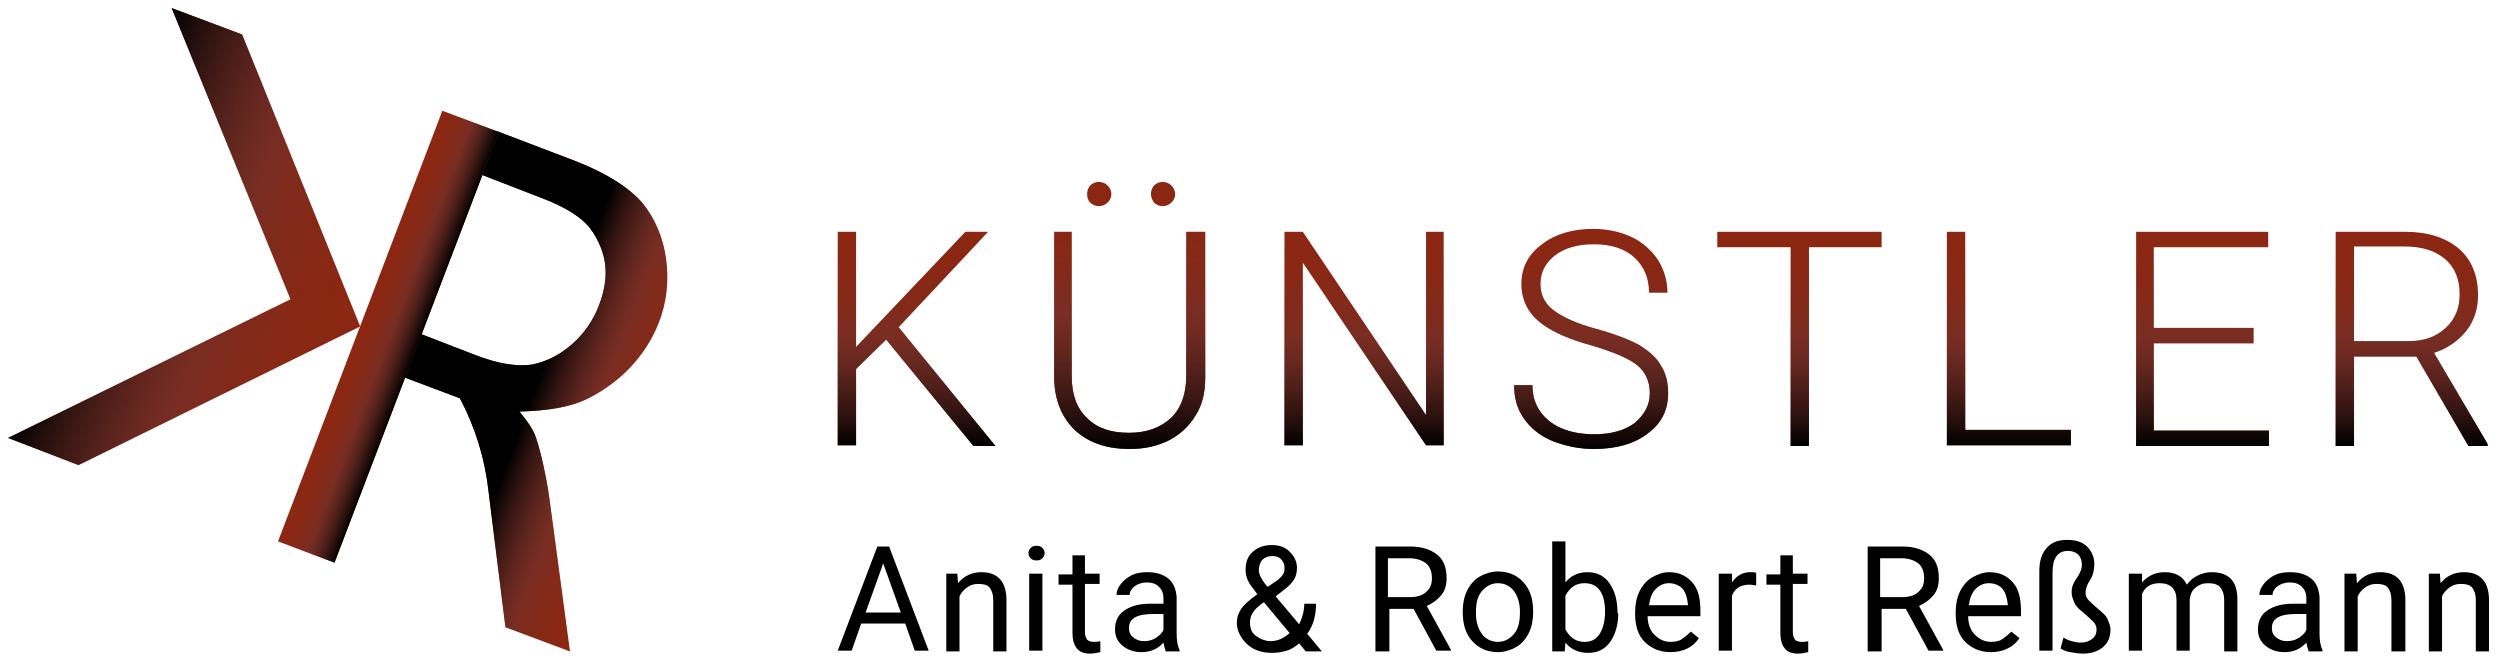 <?xml version="1.0" encoding="utf-8"?>
<!-- Generator: Adobe Illustrator 23.0.1, SVG Export Plug-In . SVG Version: 6.00 Build 0)  -->
<svg version="1.1" id="Ebene_1" xmlns="http://www.w3.org/2000/svg" xmlns:xlink="http://www.w3.org/1999/xlink" x="0px" y="0px"
	 viewBox="0 0 340.8 90" style="enable-background:new 0 0 340.8 90;" xml:space="preserve">
<style type="text/css">
	.st0{fill:#8B2712;}
	.st1{fill:url(#SVGID_1_);}
	.st2{fill:url(#SVGID_2_);}
	.st3{fill:url(#SVGID_3_);}
	.st4{fill:url(#SVGID_4_);}
	.st5{fill:url(#SVGID_5_);}
	.st6{fill:url(#SVGID_6_);}
	.st7{fill:url(#SVGID_7_);}
	.st8{fill:url(#SVGID_8_);}
	.st9{fill:url(#SVGID_9_);}
	.st10{fill:url(#SVGID_10_);}
	.st11{fill:url(#SVGID_11_);}
</style>
<g>
	<path class="st0" d="M74.9,68c-0.2-1.5-0.5-3.1-0.9-4.9c-0.4-1.8-0.8-3.1-1.1-3.9c-0.4-0.9-1.1-1.9-2.1-3.1
		c3.9-0.1,6.9-0.6,9.2-1.7c2.2-1.1,4.2-2.5,5.9-4.3s3-3.8,3.9-6.1c1.1-2.8,1.4-5.7,1-8.7c-0.4-2.9-1.5-5.5-3.2-7.6
		c-1.8-2.1-4.9-4.1-9.3-5.8l-10.5-4l-2.2,5.9l8,3.1c3.5,1.3,5.8,2.8,6.9,4.3c1.1,1.5,1.8,3.2,2,4.9c0.2,1.7-0.1,3.5-0.8,5.4
		c-0.8,2.1-2,3.9-3.7,5.4c-1.7,1.5-3.5,2.4-5.5,2.8c-2,0.3-4.6-0.1-7.7-1.3l-7.5-2.9L55,51.4l7.7,2.9c2.1,4,3.4,8.2,3.9,12.7
		l2.3,18.5l8.8,3.3L74.9,68z"/>
	
		<linearGradient id="SVGID_1_" gradientUnits="userSpaceOnUse" x1="4.137" y1="264.83" x2="-30.402" y2="264.83" gradientTransform="matrix(0.934 0.356 -0.356 0.934 179.335 -189.315)">
		<stop  offset="0" style="stop-color:#8B2712;stop-opacity:0"/>
		<stop  offset="0.25" style="stop-color:#663333;stop-opacity:0.5"/>
		<stop  offset="0.5" style="stop-color:#000000"/>
	</linearGradient>
	<path class="st1" d="M74.9,68c-0.2-1.5-0.5-3.1-0.9-4.9c-0.4-1.8-0.8-3.1-1.1-3.9c-0.4-0.9-1.1-1.9-2.1-3.1
		c3.9-0.1,6.9-0.6,9.2-1.7c2.2-1.1,4.2-2.5,5.9-4.3s3-3.8,3.9-6.1c1.1-2.8,1.4-5.7,1-8.7c-0.4-2.9-1.5-5.5-3.2-7.6
		c-1.8-2.1-4.9-4.1-9.3-5.8l-10.5-4l-2.2,5.9l8,3.1c3.5,1.3,5.8,2.8,6.9,4.3c1.1,1.5,1.8,3.2,2,4.9c0.2,1.7-0.1,3.5-0.8,5.4
		c-0.8,2.1-2,3.9-3.7,5.4c-1.7,1.5-3.5,2.4-5.5,2.8c-2,0.3-4.6-0.1-7.7-1.3l-7.5-2.9L55,51.4l7.7,2.9c2.1,4,3.4,8.2,3.9,12.7
		l2.3,18.5l8.8,3.3L74.9,68z"/>
	<path class="st0" d="M60.3,15.1l7.7,2.9L45.6,76.7l-7.7-2.9L60.3,15.1z"/>
	
		<linearGradient id="SVGID_2_" gradientUnits="userSpaceOnUse" x1="-38.349" y1="264.83" x2="-30.153" y2="264.83" gradientTransform="matrix(0.934 0.356 -0.356 0.934 179.335 -189.315)">
		<stop  offset="0" style="stop-color:#8B2712;stop-opacity:0"/>
		<stop  offset="0.5" style="stop-color:#663333;stop-opacity:0.5"/>
		<stop  offset="1" style="stop-color:#000000"/>
	</linearGradient>
	<path class="st2" d="M60.3,15.1l7.7,2.9L45.6,76.7l-7.7-2.9L60.3,15.1z"/>
	<polygon class="st0" points="49.1,44.5 33,4.7 23.4,1.1 39.6,40.8 1.1,59.7 10.7,63.4 	"/>
	
		<linearGradient id="SVGID_3_" gradientUnits="userSpaceOnUse" x1="-38.349" y1="264.83" x2="-77.8" y2="264.83" gradientTransform="matrix(0.934 0.356 -0.356 0.934 179.335 -189.315)">
		<stop  offset="0" style="stop-color:#8B2712;stop-opacity:0"/>
		<stop  offset="0.5" style="stop-color:#663333;stop-opacity:0.5"/>
		<stop  offset="1" style="stop-color:#000000"/>
	</linearGradient>
	<polygon class="st3" points="49.1,44.5 33,4.7 23.4,1.1 39.6,40.8 1.1,59.7 10.7,63.4 	"/>
</g>
<g>
	<g>
		<path class="st0" d="M120.8,46.3l-4.1,4v10.4h-2.5V31.6h2.5v15.7l14.9-15.7h3.1l-12.2,13l13.2,16.2h-3L120.8,46.3z"/>
		<path class="st0" d="M164.3,31.6v19.9c0,2-0.4,3.7-1.3,5.1c-0.9,1.5-2.1,2.6-3.6,3.4c-1.6,0.8-3.3,1.2-5.4,1.2
			c-3.1,0-5.5-0.8-7.4-2.5c-1.8-1.7-2.8-4-2.9-7V31.6h2.4v19.7c0,2.5,0.7,4.4,2.1,5.7c1.4,1.4,3.3,2,5.7,2s4.3-0.7,5.7-2
			s2.1-3.3,2.1-5.7V31.6H164.3z M148.2,26.5c0-0.5,0.1-0.8,0.4-1.2c0.3-0.3,0.7-0.5,1.2-0.5c0.5,0,0.9,0.2,1.2,0.5
			c0.3,0.3,0.5,0.7,0.5,1.2c0,0.4-0.2,0.8-0.5,1.1c-0.3,0.3-0.7,0.5-1.2,0.5c-0.5,0-0.9-0.2-1.2-0.5
			C148.3,27.3,148.2,26.9,148.2,26.5z M156.9,26.5c0-0.5,0.1-0.8,0.4-1.2c0.3-0.3,0.7-0.5,1.2-0.5c0.5,0,0.9,0.2,1.2,0.5
			c0.3,0.3,0.5,0.7,0.5,1.2c0,0.4-0.2,0.8-0.5,1.1c-0.3,0.3-0.7,0.5-1.2,0.5c-0.5,0-0.9-0.2-1.2-0.5
			C157.1,27.3,156.9,26.9,156.9,26.5z"/>
		<path class="st0" d="M196.9,60.7h-2.5l-16.8-24.9v24.9h-2.5V31.6h2.5l16.8,25v-25h2.4V60.7z"/>
		<path class="st0" d="M224.9,53.6c0-1.6-0.6-2.9-1.7-3.8c-1.1-0.9-3.2-1.8-6.2-2.7c-3-0.8-5.2-1.8-6.6-2.8c-2-1.4-3-3.3-3-5.6
			c0-2.2,0.9-4,2.8-5.4c1.8-1.4,4.2-2.1,7-2.1c1.9,0,3.7,0.4,5.2,1.1c1.5,0.7,2.7,1.8,3.6,3.1c0.8,1.3,1.3,2.8,1.3,4.5h-2.5
			c0-2-0.7-3.6-2-4.8s-3.2-1.8-5.5-1.8c-2.2,0-4,0.5-5.3,1.5c-1.3,1-2,2.3-2,3.9c0,1.5,0.6,2.7,1.8,3.6c1.2,0.9,3.1,1.8,5.7,2.5
			c2.6,0.7,4.6,1.5,5.9,2.2c1.3,0.8,2.4,1.7,3,2.8c0.7,1.1,1,2.3,1,3.8c0,2.3-0.9,4.1-2.8,5.5c-1.8,1.4-4.3,2.1-7.3,2.1
			c-2.1,0-3.9-0.4-5.7-1.1c-1.7-0.7-3-1.8-3.9-3.1s-1.3-2.8-1.3-4.5h2.5c0,2.1,0.8,3.7,2.3,4.9c1.5,1.2,3.6,1.8,6.1,1.8
			c2.3,0,4.1-0.5,5.5-1.5C224.2,56.5,224.9,55.2,224.9,53.6z"/>
		<path class="st0" d="M256.6,33.7h-10v27.1h-2.5V33.7h-10v-2.1h22.4V33.7z"/>
		<path class="st0" d="M267.9,58.6h14.4v2.1h-16.9V31.6h2.5V58.6z"/>
		<path class="st0" d="M307.2,46.8h-13.6v11.9h15.7v2.1h-18.1V31.6h18v2.1h-15.6v11h13.6V46.8z"/>
		<path class="st0" d="M329.4,48.6h-8.5v12.2h-2.5V31.6h9.5c3.1,0,5.5,0.8,7.3,2.3c1.7,1.5,2.6,3.6,2.6,6.3c0,1.9-0.5,3.5-1.6,4.9
			c-1.1,1.4-2.6,2.4-4.4,3l7.3,12.4v0.3h-2.6L329.4,48.6z M320.9,46.5h7.5c2.1,0,3.7-0.6,5-1.8c1.3-1.2,1.9-2.7,1.9-4.6
			c0-2.1-0.7-3.7-2-4.8c-1.3-1.1-3.1-1.7-5.5-1.7h-6.9V46.5z"/>
	</g>
	<g>
		<linearGradient id="SVGID_4_" gradientUnits="userSpaceOnUse" x1="124.926" y1="31.581" x2="124.926" y2="60.729">
			<stop  offset="0" style="stop-color:#8B2712;stop-opacity:0"/>
			<stop  offset="0.5" style="stop-color:#663333;stop-opacity:0.5"/>
			<stop  offset="1" style="stop-color:#000000"/>
		</linearGradient>
		<path class="st4" d="M120.8,46.3l-4.1,4v10.4h-2.5V31.6h2.5v15.7l14.9-15.7h3.1l-12.2,13l13.2,16.2h-3L120.8,46.3z"/>
		<linearGradient id="SVGID_5_" gradientUnits="userSpaceOnUse" x1="153.99" y1="24.854" x2="153.99" y2="61.129">
			<stop  offset="0" style="stop-color:#8B2712;stop-opacity:0"/>
			<stop  offset="0.5" style="stop-color:#663333;stop-opacity:0.5"/>
			<stop  offset="1" style="stop-color:#000000"/>
		</linearGradient>
		<path class="st5" d="M164.3,31.6v19.9c0,2-0.4,3.7-1.3,5.1c-0.9,1.5-2.1,2.6-3.6,3.4c-1.6,0.8-3.3,1.2-5.4,1.2
			c-3.1,0-5.5-0.8-7.4-2.5c-1.8-1.7-2.8-4-2.9-7V31.6h2.4v19.7c0,2.5,0.7,4.4,2.1,5.7c1.4,1.4,3.3,2,5.7,2s4.3-0.7,5.7-2
			s2.1-3.3,2.1-5.7V31.6H164.3z M148.2,26.5c0-0.5,0.1-0.8,0.4-1.2c0.3-0.3,0.7-0.5,1.2-0.5c0.5,0,0.9,0.2,1.2,0.5
			c0.3,0.3,0.5,0.7,0.5,1.2c0,0.4-0.2,0.8-0.5,1.1c-0.3,0.3-0.7,0.5-1.2,0.5c-0.5,0-0.9-0.2-1.2-0.5
			C148.3,27.3,148.2,26.9,148.2,26.5z M156.9,26.5c0-0.5,0.1-0.8,0.4-1.2c0.3-0.3,0.7-0.5,1.2-0.5c0.5,0,0.9,0.2,1.2,0.5
			c0.3,0.3,0.5,0.7,0.5,1.2c0,0.4-0.2,0.8-0.5,1.1c-0.3,0.3-0.7,0.5-1.2,0.5c-0.5,0-0.9-0.2-1.2-0.5
			C157.1,27.3,156.9,26.9,156.9,26.5z"/>
		<linearGradient id="SVGID_6_" gradientUnits="userSpaceOnUse" x1="186.067" y1="31.581" x2="186.067" y2="60.729">
			<stop  offset="0" style="stop-color:#8B2712;stop-opacity:0"/>
			<stop  offset="0.5" style="stop-color:#663333;stop-opacity:0.5"/>
			<stop  offset="1" style="stop-color:#000000"/>
		</linearGradient>
		<path class="st6" d="M196.9,60.7h-2.5l-16.8-24.9v24.9h-2.5V31.6h2.5l16.8,25v-25h2.4V60.7z"/>
		<linearGradient id="SVGID_7_" gradientUnits="userSpaceOnUse" x1="216.953" y1="31.18" x2="216.953" y2="61.129">
			<stop  offset="0" style="stop-color:#8B2712;stop-opacity:0"/>
			<stop  offset="0.5" style="stop-color:#663333;stop-opacity:0.5"/>
			<stop  offset="1" style="stop-color:#000000"/>
		</linearGradient>
		<path class="st7" d="M224.9,53.6c0-1.6-0.6-2.9-1.7-3.8c-1.1-0.9-3.2-1.8-6.2-2.7c-3-0.8-5.2-1.8-6.6-2.8c-2-1.4-3-3.3-3-5.6
			c0-2.2,0.9-4,2.8-5.4c1.8-1.4,4.2-2.1,7-2.1c1.9,0,3.7,0.4,5.2,1.1c1.5,0.7,2.7,1.8,3.6,3.1c0.8,1.3,1.3,2.8,1.3,4.5h-2.5
			c0-2-0.7-3.6-2-4.8s-3.2-1.8-5.5-1.8c-2.2,0-4,0.5-5.3,1.5c-1.3,1-2,2.3-2,3.9c0,1.5,0.6,2.7,1.8,3.6c1.2,0.9,3.1,1.8,5.7,2.5
			c2.6,0.7,4.6,1.5,5.9,2.2c1.3,0.8,2.4,1.7,3,2.8c0.7,1.1,1,2.3,1,3.8c0,2.3-0.9,4.1-2.8,5.5c-1.8,1.4-4.3,2.1-7.3,2.1
			c-2.1,0-3.9-0.4-5.7-1.1c-1.7-0.7-3-1.8-3.9-3.1s-1.3-2.8-1.3-4.5h2.5c0,2.1,0.8,3.7,2.3,4.9c1.5,1.2,3.6,1.8,6.1,1.8
			c2.3,0,4.1-0.5,5.5-1.5C224.2,56.5,224.9,55.2,224.9,53.6z"/>
		<linearGradient id="SVGID_8_" gradientUnits="userSpaceOnUse" x1="245.377" y1="31.581" x2="245.377" y2="60.729">
			<stop  offset="0" style="stop-color:#8B2712;stop-opacity:0"/>
			<stop  offset="0.5" style="stop-color:#663333;stop-opacity:0.5"/>
			<stop  offset="1" style="stop-color:#000000"/>
		</linearGradient>
		<path class="st8" d="M256.6,33.7h-10v27.1h-2.5V33.7h-10v-2.1h22.4V33.7z"/>
		<linearGradient id="SVGID_9_" gradientUnits="userSpaceOnUse" x1="273.831" y1="31.581" x2="273.831" y2="60.729">
			<stop  offset="0" style="stop-color:#8B2712;stop-opacity:0"/>
			<stop  offset="0.5" style="stop-color:#663333;stop-opacity:0.5"/>
			<stop  offset="1" style="stop-color:#000000"/>
		</linearGradient>
		<path class="st9" d="M267.9,58.6h14.4v2.1h-16.9V31.6h2.5V58.6z"/>
		<linearGradient id="SVGID_10_" gradientUnits="userSpaceOnUse" x1="300.163" y1="31.581" x2="300.163" y2="60.729">
			<stop  offset="0" style="stop-color:#8B2712;stop-opacity:0"/>
			<stop  offset="0.5" style="stop-color:#663333;stop-opacity:0.5"/>
			<stop  offset="1" style="stop-color:#000000"/>
		</linearGradient>
		<path class="st10" d="M307.2,46.8h-13.6v11.9h15.7v2.1h-18.1V31.6h18v2.1h-15.6v11h13.6V46.8z"/>
		<linearGradient id="SVGID_11_" gradientUnits="userSpaceOnUse" x1="328.767" y1="31.581" x2="328.767" y2="60.729">
			<stop  offset="0" style="stop-color:#8B2712;stop-opacity:0"/>
			<stop  offset="0.5" style="stop-color:#663333;stop-opacity:0.5"/>
			<stop  offset="1" style="stop-color:#000000"/>
		</linearGradient>
		<path class="st11" d="M329.4,48.6h-8.5v12.2h-2.5V31.6h9.5c3.1,0,5.5,0.8,7.3,2.3c1.7,1.5,2.6,3.6,2.6,6.3c0,1.9-0.5,3.5-1.6,4.9
			c-1.1,1.4-2.6,2.4-4.4,3l7.3,12.4v0.3h-2.6L329.4,48.6z M320.9,46.5h7.5c2.1,0,3.7-0.6,5-1.8c1.3-1.2,1.9-2.7,1.9-4.6
			c0-2.1-0.7-3.7-2-4.8c-1.3-1.1-3.1-1.7-5.5-1.7h-6.9V46.5z"/>
	</g>
	<g>
		<path d="M123.4,85h-6l-1.3,3.7h-1.9l5.4-14.2h1.6l5.4,14.2h-1.9L123.4,85z M118,83.5h4.8l-2.4-6.7L118,83.5z"/>
		<path d="M130.5,78.2l0.1,1.3c0.8-1,1.9-1.5,3.2-1.5c2.2,0,3.4,1.3,3.4,3.8v7h-1.8v-7c0-0.8-0.2-1.3-0.5-1.7s-0.9-0.5-1.6-0.5
			c-0.6,0-1.1,0.2-1.5,0.5s-0.8,0.7-1,1.2v7.5h-1.8V78.2H130.5z"/>
		<path d="M140.2,75.4c0-0.3,0.1-0.5,0.3-0.7s0.4-0.3,0.8-0.3s0.6,0.1,0.8,0.3s0.3,0.4,0.3,0.7s-0.1,0.5-0.3,0.7s-0.4,0.3-0.8,0.3
			s-0.6-0.1-0.8-0.3S140.2,75.7,140.2,75.4z M142.1,88.7h-1.8V78.2h1.8V88.7z"/>
		<path d="M147.9,75.6v2.6h2v1.4h-2v6.6c0,0.4,0.1,0.7,0.3,1c0.2,0.2,0.5,0.3,0.9,0.3c0.2,0,0.5,0,0.9-0.1v1.5
			c-0.5,0.1-0.9,0.2-1.4,0.2c-0.8,0-1.4-0.2-1.8-0.7s-0.6-1.2-0.6-2.1v-6.6h-1.9v-1.4h1.9v-2.6H147.9z"/>
		<path d="M158.9,88.7c-0.1-0.2-0.2-0.6-0.3-1.1c-0.8,0.9-1.8,1.3-3,1.3c-1,0-1.9-0.3-2.6-0.9s-1-1.3-1-2.2c0-1.1,0.4-2,1.3-2.6
			s2-0.9,3.5-0.9h1.8v-0.8c0-0.6-0.2-1.1-0.6-1.5s-0.9-0.6-1.7-0.6c-0.6,0-1.2,0.2-1.6,0.5s-0.7,0.7-0.7,1.2h-1.8
			c0-0.5,0.2-1,0.6-1.5s0.9-0.9,1.5-1.2s1.3-0.4,2.1-0.4c1.2,0,2.2,0.3,2.9,0.9s1,1.4,1.1,2.5v4.9c0,1,0.1,1.7,0.4,2.3v0.2H158.9z
			 M155.9,87.4c0.6,0,1.1-0.1,1.6-0.4s0.9-0.7,1.1-1.1v-2.2h-1.4c-2.2,0-3.3,0.6-3.3,1.9c0,0.6,0.2,1,0.6,1.3S155.3,87.4,155.9,87.4
			z"/>
		<path d="M168.6,84.9c0-0.7,0.2-1.3,0.6-1.9s1.1-1.2,2.2-2c-0.6-0.8-1.1-1.4-1.3-1.9s-0.3-0.9-0.3-1.4c0-1.1,0.3-1.9,1-2.5
			s1.5-0.9,2.6-0.9c1,0,1.8,0.3,2.4,0.9s1,1.3,1,2.2c0,0.6-0.1,1.1-0.4,1.6s-0.8,1-1.5,1.5l-1,0.8l3.2,3.8c0.4-0.8,0.7-1.8,0.7-2.8
			h1.6c0,1.7-0.4,3-1.2,4.1l2,2.4h-2.2l-0.9-1.1c-0.5,0.4-1,0.8-1.7,1s-1.3,0.3-2,0.3c-1.4,0-2.5-0.4-3.3-1.1S168.6,86.1,168.6,84.9
			z M173.2,87.4c1,0,1.8-0.4,2.6-1.1l-3.5-4.2l-0.3,0.2c-1.1,0.8-1.6,1.6-1.6,2.5c0,0.8,0.2,1.4,0.7,1.8S172.4,87.4,173.2,87.4z
			 M171.6,77.7c0,0.6,0.4,1.4,1.2,2.3l1.2-0.8c0.4-0.3,0.7-0.6,0.9-0.9s0.2-0.6,0.2-1c0-0.4-0.2-0.8-0.5-1.1s-0.7-0.4-1.2-0.4
			c-0.5,0-1,0.2-1.3,0.5S171.6,77.2,171.6,77.7z"/>
		<path d="M192.7,83h-3.3v5.8h-1.9V74.5h4.7c1.6,0,2.8,0.4,3.7,1.1s1.3,1.8,1.3,3.2c0,0.9-0.2,1.7-0.7,2.3s-1.1,1.1-2,1.5l3.3,6v0.1
			h-2L192.7,83z M189.3,81.4h2.9c0.9,0,1.7-0.2,2.2-0.7c0.6-0.5,0.8-1.1,0.8-1.9c0-0.9-0.3-1.6-0.8-2s-1.3-0.7-2.3-0.7h-2.9V81.4z"
			/>
		<path d="M199.4,83.3c0-1,0.2-2,0.6-2.8s1-1.5,1.7-1.9s1.6-0.7,2.5-0.7c1.4,0,2.6,0.5,3.5,1.5s1.3,2.3,1.3,4v0.1c0,1-0.2,2-0.6,2.8
			s-1,1.5-1.7,1.9s-1.6,0.7-2.5,0.7c-1.4,0-2.6-0.5-3.5-1.5s-1.3-2.3-1.3-4V83.3z M201.2,83.6c0,1.2,0.3,2.1,0.8,2.8
			s1.3,1.1,2.2,1.1c0.9,0,1.6-0.4,2.2-1.1s0.8-1.7,0.8-3c0-1.2-0.3-2.1-0.8-2.8s-1.3-1.1-2.2-1.1c-0.9,0-1.6,0.4-2.2,1.1
			S201.2,82.2,201.2,83.6z"/>
		<path d="M220.6,83.6c0,1.6-0.4,2.9-1.1,3.9s-1.7,1.5-3,1.5c-1.3,0-2.4-0.5-3.1-1.4l-0.1,1.2h-1.7v-15h1.8v5.6
			c0.7-0.9,1.7-1.4,3-1.4s2.3,0.5,3,1.5s1.1,2.3,1.1,4V83.6z M218.8,83.4c0-1.2-0.2-2.2-0.7-2.9s-1.2-1-2.1-1c-1.2,0-2,0.6-2.6,1.7
			v4.6c0.6,1.1,1.4,1.7,2.6,1.7c0.9,0,1.5-0.3,2-1S218.8,84.7,218.8,83.4z"/>
		<path d="M227.7,88.9c-1.4,0-2.6-0.5-3.5-1.4s-1.3-2.2-1.3-3.8v-0.3c0-1,0.2-2,0.6-2.8s1-1.5,1.7-1.9s1.5-0.7,2.3-0.7
			c1.4,0,2.4,0.5,3.2,1.4s1.1,2.2,1.1,3.9V84h-7.2c0,1,0.3,1.9,0.9,2.5s1.3,1,2.2,1c0.6,0,1.2-0.1,1.6-0.4s0.8-0.6,1.2-1l1.1,0.9
			C230.8,88.2,229.5,88.9,227.7,88.9z M227.5,79.5c-0.7,0-1.3,0.3-1.8,0.8s-0.8,1.3-0.9,2.2h5.3v-0.1c-0.1-0.9-0.3-1.6-0.7-2.1
			S228.2,79.5,227.5,79.5z"/>
		<path d="M239.4,79.8c-0.3,0-0.6-0.1-0.9-0.1c-1.2,0-2,0.5-2.4,1.5v7.5h-1.8V78.2h1.8l0,1.2c0.6-0.9,1.4-1.4,2.5-1.4
			c0.4,0,0.6,0,0.8,0.1V79.8z"/>
		<path d="M244.4,75.6v2.6h2v1.4h-2v6.6c0,0.4,0.1,0.7,0.3,1c0.2,0.2,0.5,0.3,0.9,0.3c0.2,0,0.5,0,0.9-0.1v1.5
			c-0.5,0.1-0.9,0.2-1.4,0.2c-0.8,0-1.4-0.2-1.8-0.7s-0.6-1.2-0.6-2.1v-6.6h-1.9v-1.4h1.9v-2.6H244.4z"/>
		<path d="M259.8,83h-3.3v5.8h-1.9V74.5h4.7c1.6,0,2.8,0.4,3.7,1.1s1.3,1.8,1.3,3.2c0,0.9-0.2,1.7-0.7,2.3s-1.1,1.1-2,1.5l3.3,6v0.1
			h-2L259.8,83z M256.4,81.4h2.9c0.9,0,1.7-0.2,2.2-0.7c0.6-0.5,0.8-1.1,0.8-1.9c0-0.9-0.3-1.6-0.8-2s-1.3-0.7-2.3-0.7h-2.9V81.4z"
			/>
		<path d="M271.4,88.9c-1.4,0-2.6-0.5-3.5-1.4s-1.3-2.2-1.3-3.8v-0.3c0-1,0.2-2,0.6-2.8s1-1.5,1.7-1.9s1.5-0.7,2.3-0.7
			c1.4,0,2.4,0.5,3.2,1.4s1.1,2.2,1.1,3.9V84h-7.2c0,1,0.3,1.9,0.9,2.5s1.3,1,2.2,1c0.6,0,1.2-0.1,1.6-0.4s0.8-0.6,1.2-1l1.1,0.9
			C274.5,88.2,273.1,88.9,271.4,88.9z M271.1,79.5c-0.7,0-1.3,0.3-1.8,0.8s-0.8,1.3-0.9,2.2h5.3v-0.1c-0.1-0.9-0.3-1.6-0.7-2.1
			S271.9,79.5,271.1,79.5z"/>
		<path d="M279.8,88.7H278V77.9c0-1.4,0.3-2.4,1-3.2s1.6-1.1,2.8-1.1c1.2,0,2.1,0.3,2.7,0.9s1,1.4,1,2.4c0,0.8-0.2,1.6-0.6,2.2
			s-0.6,1.2-0.6,1.7c0,0.3,0.1,0.7,0.4,1s0.7,0.7,1.3,1.2s1.1,0.9,1.3,1.4s0.4,0.9,0.4,1.4c0,1-0.3,1.8-1,2.4s-1.6,0.9-2.8,0.9
			c-0.5,0-1.1-0.1-1.7-0.2s-1-0.3-1.3-0.5l0.4-1.5c0.3,0.2,0.7,0.4,1.1,0.5s0.8,0.2,1.2,0.2c0.7,0,1.2-0.2,1.6-0.5s0.6-0.7,0.6-1.3
			c0-0.3-0.1-0.7-0.4-1s-0.7-0.7-1.3-1.2s-1.1-0.9-1.3-1.4s-0.4-0.9-0.4-1.5c0-0.6,0.2-1.2,0.7-1.9s0.7-1.3,0.7-1.8
			c0-0.6-0.2-1.1-0.5-1.4s-0.8-0.5-1.4-0.5c-1.4,0-2.1,1-2.1,2.9V88.7z"/>
		<path d="M292,78.2l0,1.2c0.8-0.9,1.8-1.4,3.1-1.4c1.5,0,2.5,0.6,3,1.7c0.4-0.5,0.8-0.9,1.4-1.2s1.2-0.5,2-0.5
			c2.3,0,3.5,1.2,3.5,3.7v7.1h-1.8v-7c0-0.8-0.2-1.3-0.5-1.7s-0.9-0.6-1.7-0.6c-0.7,0-1.2,0.2-1.7,0.6s-0.7,0.9-0.8,1.6v7h-1.8v-6.9
			c0-1.5-0.8-2.3-2.3-2.3c-1.2,0-2,0.5-2.4,1.5v7.7h-1.8V78.2H292z"/>
		<path d="M314.7,88.7c-0.1-0.2-0.2-0.6-0.3-1.1c-0.8,0.9-1.8,1.3-3,1.3c-1,0-1.9-0.3-2.6-0.9s-1-1.3-1-2.2c0-1.1,0.4-2,1.3-2.6
			s2-0.9,3.5-0.9h1.8v-0.8c0-0.6-0.2-1.1-0.6-1.5s-0.9-0.6-1.7-0.6c-0.6,0-1.2,0.2-1.6,0.5s-0.7,0.7-0.7,1.2h-1.8
			c0-0.5,0.2-1,0.6-1.5s0.9-0.9,1.5-1.2s1.3-0.4,2.1-0.4c1.2,0,2.2,0.3,2.9,0.9s1,1.4,1.1,2.5v4.9c0,1,0.1,1.7,0.4,2.3v0.2H314.7z
			 M311.7,87.4c0.6,0,1.1-0.1,1.6-0.4s0.9-0.7,1.1-1.1v-2.2H313c-2.2,0-3.3,0.6-3.3,1.9c0,0.6,0.2,1,0.6,1.3S311.1,87.4,311.7,87.4z
			"/>
		<path d="M321.2,78.2l0.1,1.3c0.8-1,1.9-1.5,3.2-1.5c2.2,0,3.4,1.3,3.4,3.8v7H326v-7c0-0.8-0.2-1.3-0.5-1.7s-0.9-0.5-1.6-0.5
			c-0.6,0-1.1,0.2-1.5,0.5s-0.8,0.7-1,1.2v7.5h-1.8V78.2H321.2z"/>
		<path d="M332.6,78.2l0.1,1.3c0.8-1,1.9-1.5,3.2-1.5c2.2,0,3.4,1.3,3.4,3.8v7h-1.8v-7c0-0.8-0.2-1.3-0.5-1.7s-0.9-0.5-1.6-0.5
			c-0.6,0-1.1,0.2-1.5,0.5s-0.8,0.7-1,1.2v7.5h-1.8V78.2H332.6z"/>
	</g>
</g>
</svg>
